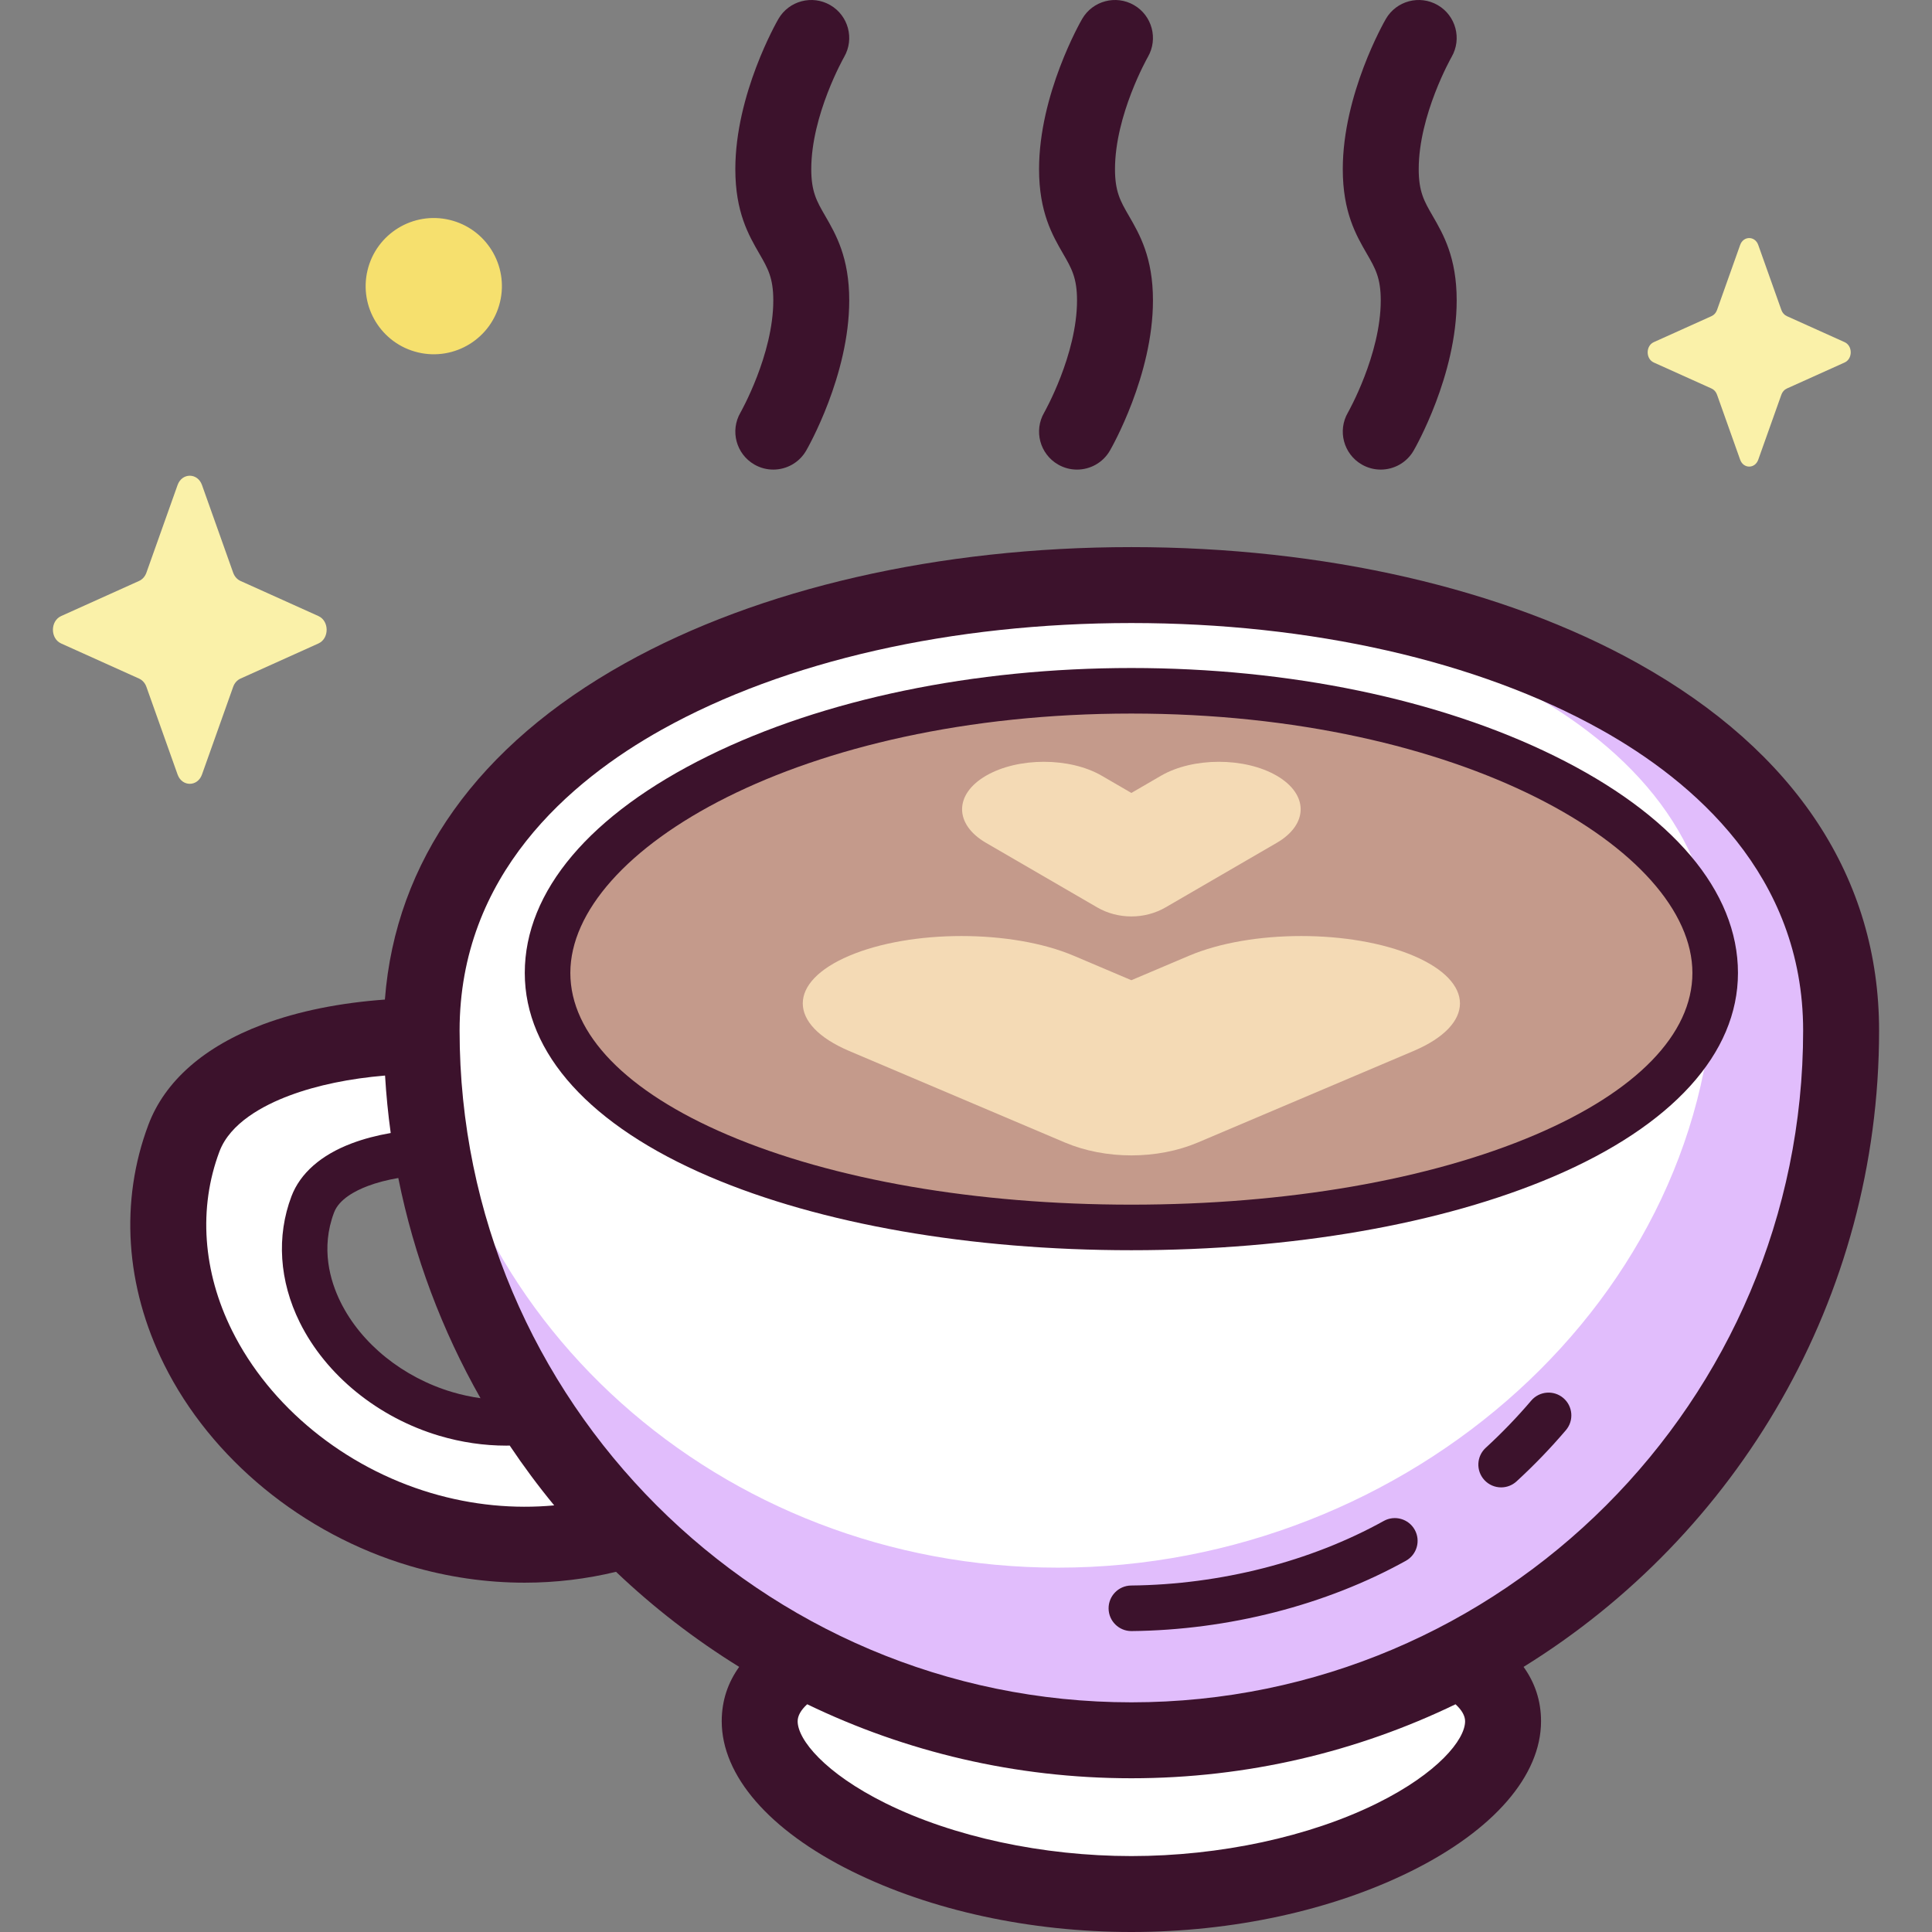 <svg id="Capa_1" enable-background="new 0 0 512 512" height="512" viewBox="0 0 512 512" width="512" xmlns="http://www.w3.org/2000/svg"><rect x="0" y="0" width="512" height="512" fill="#808080" stroke="none"/><g><g><path d="m487.914 273.108c0-157.408-376.178-157.408-376.178 0 0 .483.015.962.018 1.444-30.178.357-56.383 9.401-63.019 27.078-15.828 42.161 15.206 89.585 62.617 103.674 18.817 5.592 37.85 5.232 54.776.087 13.702 13.848 29.54 25.575 46.979 34.653-7.515 4.274-11.783 9.612-11.783 16.105 0 20.878 44.1 45.79 98.501 45.79s98.501-24.911 98.501-45.79c0-6.493-4.268-11.831-11.783-16.105 60.233-31.352 101.371-94.337 101.371-166.936zm-369.779 101.596c-26.262-7.804-43.705-33.22-35.249-55.527 3.33-8.784 16.244-13.395 31.599-13.915 4.463 25.907 14.227 49.997 28.133 71.122-7.779 1.251-16.157.794-24.483-1.68z" fill="#fff"/><path d="m289.935 155.202c80.99 2.442 164.412 35.859 164.412 100.262 0 88.354-80.88 159.98-174.001 159.98-89.643 0-162.934-66.378-168.285-150.157-.21 2.564-.326 5.167-.326 7.82 0 103.879 84.21 188.089 188.089 188.089s188.089-84.21 188.089-188.089c.001-81.464-100.755-120.762-197.978-117.905z" fill="#e1bdfc"/><path d="m454.541 257.837c0 39.273-69.269 67.447-154.716 67.447s-154.716-28.175-154.716-67.447c0-39.273 69.269-74.772 154.716-74.772 85.448 0 154.716 35.499 154.716 74.772z" fill="#c49a8b"/><path d="m374.585 253.286c-16.428-6.971-43.064-6.971-59.493 0l-15.267 6.478-15.267-6.478c-16.429-6.971-43.064-6.971-59.493 0-16.428 6.971-16.428 18.272 0 25.243l15.267 6.478 41.85 17.757c10.766 4.568 24.519 4.568 35.285 0l41.85-17.757 15.267-6.478c16.429-6.97 16.429-18.272.001-25.243z" fill="#f4dab5"/><path d="m338.342 205.57c-8.464-4.914-22.187-4.914-30.651 0l-7.865 4.567-7.865-4.567c-8.464-4.914-22.187-4.914-30.651 0-8.464 4.914-8.464 12.882 0 17.796l7.866 4.567 21.561 12.518c5.547 3.221 12.632 3.221 18.179 0l21.561-12.518 7.866-4.567c8.463-4.915 8.463-12.882-.001-17.796z" fill="#f4dab5"/><path d="m53.527 128.533 8.265 23.239c.354.995 1.054 1.783 1.938 2.182l20.647 9.302c2.917 1.314 2.917 5.962 0 7.276l-20.647 9.302c-.884.398-1.584 1.187-1.938 2.182l-8.265 23.239c-1.168 3.283-5.297 3.283-6.465 0l-8.265-23.239c-.354-.995-1.054-1.783-1.938-2.182l-20.647-9.302c-2.917-1.314-2.917-5.962 0-7.276l20.647-9.302c.884-.398 1.584-1.187 1.938-2.182l8.265-23.239c1.168-3.283 5.297-3.283 6.465 0z" fill="#faf1a9"/><ellipse cx="114.889" cy="75.816" fill="#f6e06e" rx="18.047" ry="18.047" transform="matrix(.232 -.973 .973 .232 14.532 170.029)"/><path d="m465.954 64.915 6.131 17.238c.262.738.782 1.323 1.438 1.618l15.316 6.9c2.164.975 2.164 4.422 0 5.397l-15.316 6.9c-.656.295-1.175.88-1.438 1.618l-6.131 17.238c-.866 2.435-3.929 2.435-4.795 0l-6.131-17.238c-.262-.738-.782-1.323-1.438-1.618l-15.316-6.9c-2.164-.975-2.164-4.422 0-5.397l15.316-6.9c.656-.296 1.175-.88 1.438-1.618l6.131-17.238c.866-2.435 3.929-2.435 4.795 0z" fill="#faf1a9"/></g><g fill="#3c122c"><path d="m497.976 273.107c0-40.336-22.109-73.992-63.937-97.328-35.586-19.855-83.251-30.789-134.213-30.789s-98.627 10.934-134.213 30.789c-38.956 21.734-60.798 52.422-63.615 89.118-11.724.849-22.785 3.007-32.361 6.595-15.481 5.802-25.965 15-30.32 26.601-7.602 20.251-6.122 42.802 4.169 63.499 12.435 25.01 36.734 44.955 65.001 53.356 10.22 3.037 20.506 4.479 30.56 4.479 8.29 0 16.411-1.001 24.207-2.882 9.952 9.48 20.892 17.929 32.638 25.195-2.972 4.138-4.628 8.908-4.628 14.409 0 14.402 12.554 28.886 34.443 39.738 20.957 10.39 47.28 16.112 74.119 16.112s53.163-5.722 74.12-16.112c21.889-10.852 34.443-25.336 34.443-39.738 0-5.501-1.658-10.27-4.629-14.409 56.493-34.946 94.216-97.463 94.216-168.633zm-370.64 97.428c-2.499-.35-5-.881-7.482-1.618-13.062-3.881-24.126-12.794-29.596-23.841-2.774-5.601-5.324-14.27-1.727-23.759 1.33-3.509 5.591-5.751 8.931-7.013 2.441-.922 5.173-1.618 8.091-2.12 4.178 20.806 11.627 40.441 21.783 58.351zm-13.118 25.125c-23.013-6.839-42.72-22.923-52.715-43.025-7.778-15.644-8.967-32.502-3.349-47.468 2.846-7.581 11.655-12.249 18.544-14.831 7.442-2.789 16.097-4.525 25.346-5.303.306 5.13.809 10.208 1.499 15.227-3.695.639-7.178 1.552-10.351 2.751-8.121 3.069-13.637 7.92-15.952 14.027-4.01 10.578-3.23 22.438 2.197 33.397 6.933 14.001 20.756 25.237 36.977 30.057 5.885 1.749 11.879 2.617 17.784 2.617.294 0 .587-.017.881-.022 3.672 5.483 7.604 10.776 11.79 15.854-10.573.98-21.655-.015-32.651-3.281zm274.047 60.49c0 4.902-7.278 13.787-23.258 21.709-17.969 8.909-41.727 14.019-65.182 14.019s-47.212-5.11-65.181-14.019c-15.98-7.923-23.258-16.807-23.258-21.709 0-1.426.833-2.953 2.527-4.503 26.003 12.563 55.15 19.611 85.912 19.611 30.759 0 59.902-7.045 85.903-19.606 1.691 1.547 2.537 3.073 2.537 4.498zm-88.44-5.015c-98.165 0-178.028-79.863-178.028-178.028 0-41.194 29.158-66.109 53.618-79.756 32.64-18.21 76.822-28.239 124.41-28.239 47.587 0 91.769 10.029 124.409 28.239 24.461 13.647 53.618 38.562 53.618 79.756.001 98.165-79.862 178.028-178.027 178.028z"/><path d="m299.824 432.252c-3.305 0-6.001-2.662-6.035-5.974-.034-3.334 2.64-6.064 5.974-6.099 23.72-.245 47.497-6.322 66.952-17.112 2.915-1.617 6.59-.565 8.207 2.351s.565 6.59-2.351 8.207c-21.179 11.747-46.992 18.362-72.683 18.627-.022 0-.043 0-.064 0z"/><path d="m397.815 394.171c-1.633 0-3.261-.659-4.452-1.958-2.253-2.458-2.086-6.276.371-8.53 4.255-3.899 8.311-8.107 12.056-12.505 2.162-2.537 5.972-2.843 8.51-.683 2.538 2.161 2.844 5.971.683 8.51-4.066 4.776-8.47 9.344-13.09 13.579-1.159 1.062-2.62 1.587-4.078 1.587z"/><path d="m299.825 331.321c-42.65 0-82.344-6.919-111.771-19.481-31.586-13.484-48.982-32.663-48.982-54.003 0-21.642 17.29-42.073 48.686-57.529 30.492-15.012 70.292-23.279 112.067-23.279s81.575 8.268 112.067 23.279c31.395 15.456 48.686 35.887 48.686 57.529 0 21.34-17.396 40.518-48.982 54.003-29.427 12.562-69.121 19.481-111.771 19.481zm0-142.22c-87.619 0-148.679 36.225-148.679 68.735 0 16.198 14.791 31.433 41.649 42.898 27.962 11.937 65.972 18.512 107.03 18.512s79.068-6.574 107.031-18.512c26.857-11.466 41.649-26.701 41.649-42.898 0-32.51-61.061-68.735-148.68-68.735z"/><path d="m204.923 124.447c-1.71.001-3.443-.436-5.03-1.354-4.81-2.783-6.452-8.938-3.669-13.747.077-.135 8.708-15.36 8.708-29.737 0-5.993-1.463-8.521-3.678-12.349-2.844-4.915-6.384-11.032-6.384-22.427 0-19.858 10.948-39.005 11.414-39.81 2.783-4.81 8.939-6.451 13.748-3.669 4.804 2.78 6.448 8.925 3.678 13.733-.146.255-8.717 15.423-8.717 29.747 0 5.993 1.463 8.521 3.678 12.349 2.844 4.915 6.384 11.032 6.384 22.427 0 19.86-10.948 39.009-11.414 39.815-1.865 3.221-5.244 5.022-8.718 5.022z"/><path d="m365.904 124.447c-1.71.001-3.443-.436-5.03-1.354-4.81-2.783-6.452-8.938-3.669-13.747.077-.135 8.708-15.36 8.708-29.737 0-5.993-1.463-8.521-3.678-12.349-2.844-4.915-6.384-11.032-6.384-22.427 0-19.858 10.949-39.005 11.414-39.81 2.783-4.81 8.938-6.451 13.748-3.669 4.804 2.78 6.448 8.925 3.678 13.733-.146.255-8.717 15.423-8.717 29.747 0 5.993 1.463 8.521 3.678 12.349 2.844 4.915 6.384 11.032 6.384 22.427 0 19.86-10.948 39.009-11.414 39.815-1.865 3.221-5.244 5.022-8.718 5.022z"/><path d="m285.414 124.447c-1.71.001-3.443-.436-5.03-1.354-4.81-2.783-6.452-8.938-3.669-13.747.077-.135 8.708-15.36 8.708-29.737 0-5.993-1.463-8.521-3.678-12.349-2.844-4.915-6.384-11.032-6.384-22.427 0-19.858 10.949-39.005 11.414-39.81 2.784-4.81 8.939-6.451 13.748-3.669 4.804 2.78 6.448 8.925 3.678 13.733-.146.255-8.717 15.423-8.717 29.747 0 5.993 1.463 8.521 3.678 12.349 2.844 4.915 6.384 11.032 6.384 22.427 0 19.86-10.948 39.009-11.414 39.815-1.866 3.221-5.245 5.022-8.718 5.022z"/></g></g></svg>